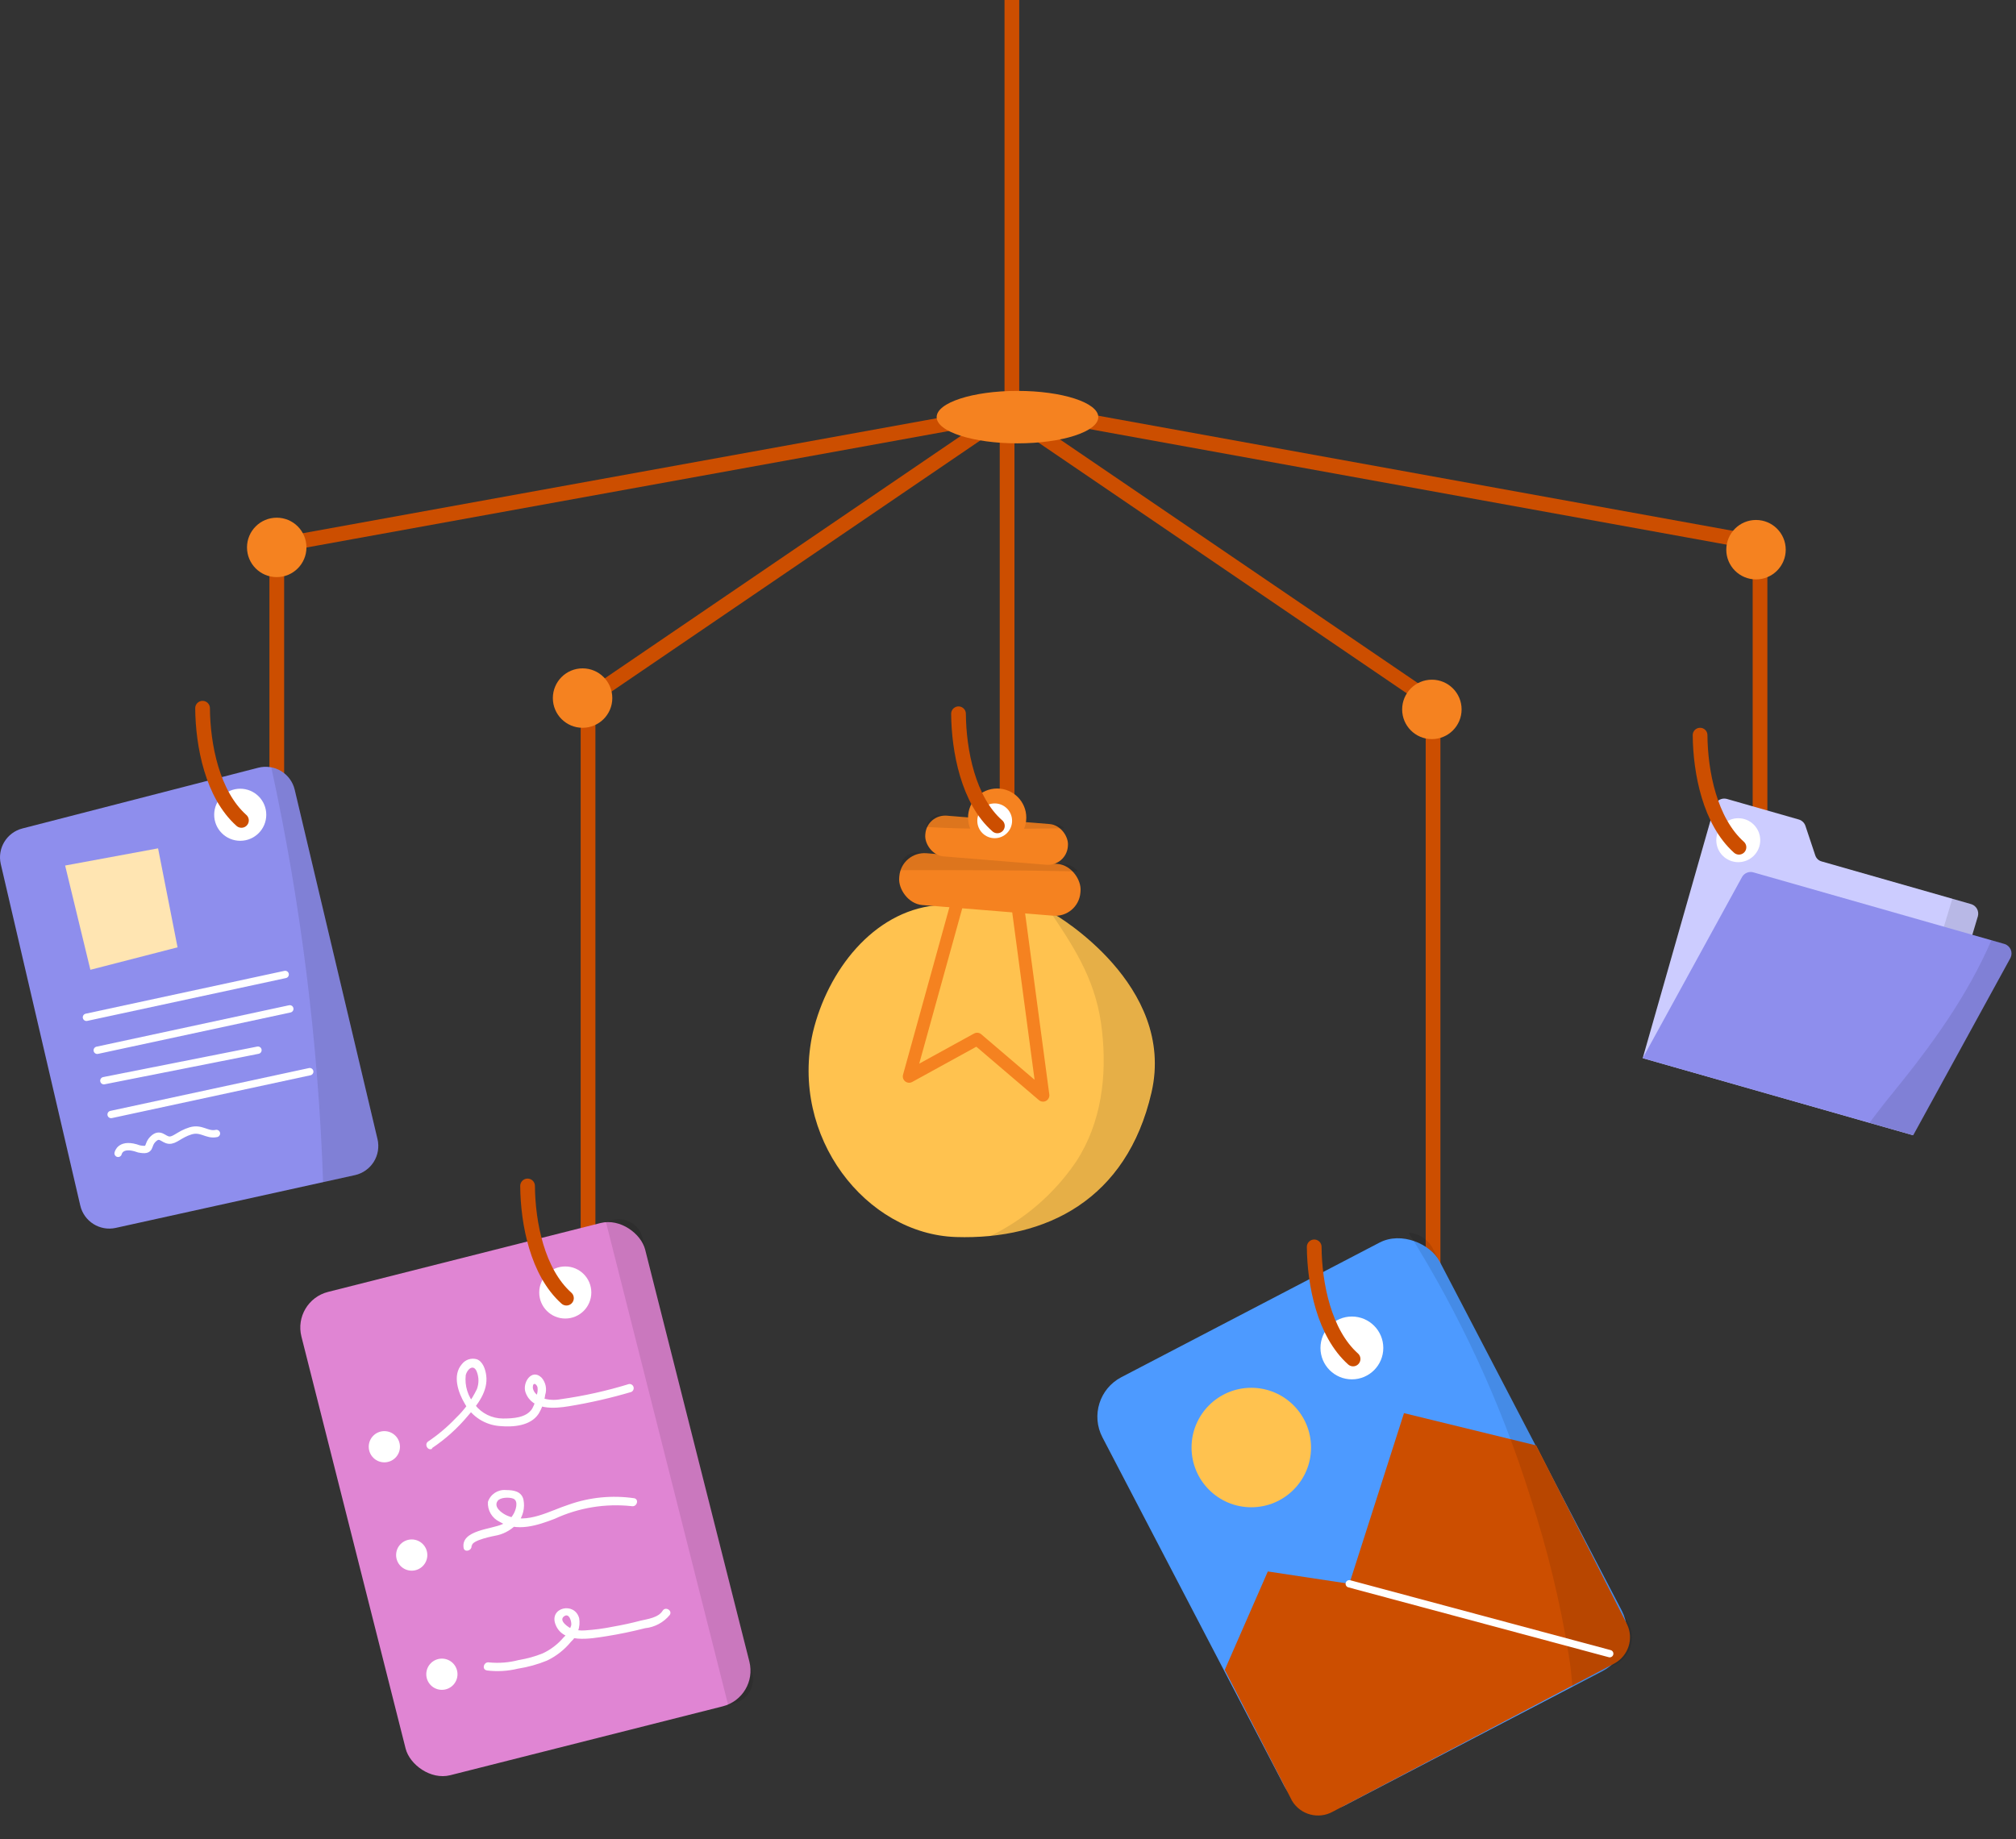 <svg width="137" height="125" viewBox="0 0 137 125" fill="none" xmlns="http://www.w3.org/2000/svg">
<rect x="0" y="0" width="137" height="125" fill="#333333" stroke="none"/>
<path d="M39.961 89.108V47.489L68.245 28.223" stroke="#CC4E00"/>
<path d="M97.385 89.358V47.739L69.094 28.473" stroke="#CC4E00"/>
<path d="M70.156 27.953L119.605 36.924V55.184" stroke="#CC4E00"/>
<path d="M68.257 28.102L18.809 37.073V55.325" stroke="#CC4E00"/>
<path d="M68.439 55.413V28.298" stroke="#CC4E00"/>
<path d="M68.763 27.122V0" stroke="#CC4E00"/>
<ellipse cx="69.144" cy="28.352" rx="5.492" ry="1.783" fill="#F58220"/>
<path d="M129.967 77.152L111.633 71.923L116.53 54.751C116.638 54.412 116.989 54.215 117.334 54.299L122.245 55.704C122.448 55.765 122.611 55.917 122.684 56.116L123.36 58.142C123.427 58.346 123.592 58.501 123.799 58.554L133.972 61.459C134.309 61.572 134.501 61.926 134.411 62.27L129.967 77.152Z" fill="#CCCCFF"/>
<path opacity="0.1" d="M133.979 61.432L132.682 61.06C131.155 66.263 129.319 71.37 127.184 76.354L129.967 77.151L134.418 62.243C134.508 61.899 134.316 61.545 133.979 61.432V61.432Z" fill="black"/>
<path d="M130.014 77.165L111.633 71.923L118.388 59.602C118.541 59.343 118.847 59.216 119.138 59.291L136.235 64.168C136.42 64.23 136.569 64.369 136.645 64.549C136.72 64.729 136.713 64.932 136.627 65.107L130.014 77.165Z" fill="#8E8EED"/>
<path opacity="0.1" d="M136.257 64.168L135.332 63.905C133.677 67.715 131.326 70.957 128.705 74.193C128.137 74.868 127.59 75.605 127.043 76.314L130.015 77.165L136.649 65.107C136.735 64.932 136.741 64.729 136.666 64.549C136.591 64.369 136.442 64.23 136.257 64.168Z" fill="black"/>
<circle cx="119.332" cy="37.363" r="2.02" fill="#F58220"/>
<circle cx="97.305" cy="48.219" r="2.02" fill="#F58220"/>
<circle cx="39.59" cy="47.449" r="2.02" fill="#F58220"/>
<circle cx="18.805" cy="37.208" r="2.02" fill="#F58220"/>
<rect x="73.516" y="95.01" width="25.846" height="32.831" rx="3.03" transform="rotate(-27.54 73.516 95.01)" fill="#4D9AFF"/>
<path d="M83.231 113.502L86.156 106.814L91.695 107.651L95.41 96.053L104.395 98.248L110.569 110.408C111.036 111.378 110.662 112.544 109.718 113.062L90.573 123.141C89.603 123.683 88.377 123.357 87.804 122.405L83.231 113.502Z" fill="#CC4E00"/>
<path opacity="0.1" d="M110.661 110.354L97.38 84.88C97.056 84.249 96.426 83.834 95.719 83.785C99.227 89.38 102.003 95.4 103.98 101.7C105.138 105.229 106.016 108.843 106.608 112.509C106.723 113.184 106.797 113.927 106.858 114.643L109.797 113.117C110.282 112.869 110.647 112.437 110.809 111.917C110.972 111.397 110.919 110.834 110.661 110.354V110.354Z" fill="black"/>
<circle cx="85.033" cy="98.39" r="4.06" fill="#FFC24F"/>
<path d="M91.691 107.652L109.39 112.401" stroke="white" stroke-width="0.5" stroke-linecap="round" stroke-linejoin="round"/>
<circle cx="91.869" cy="91.621" r="2.135" fill="white"/>
<path d="M91.95 92.371C89.984 90.615 89.329 87.284 89.309 84.751" stroke="#CC4E00" stroke-linecap="round" stroke-linejoin="round"/>
<path d="M71.711 62.182C71.711 62.182 79.932 66.951 78.25 74.254C76.568 81.556 71.076 84.278 64.969 84.082C58.862 83.887 53.64 77.28 55.241 70.167C56.248 65.965 59.335 61.986 63.557 61.54C67.414 61.729 71.711 62.182 71.711 62.182Z" fill="#FFC24F"/>
<path opacity="0.1" d="M71.712 62.182H71.509C73.177 64.668 74.542 66.85 74.887 70.052C75.238 73.119 74.846 76.334 73.13 78.955C71.656 81.13 69.636 82.88 67.273 84.029C72.407 83.515 76.731 80.651 78.23 74.274C79.933 66.951 71.712 62.182 71.712 62.182Z" fill="black"/>
<rect x="73.281" y="62.381" width="12.355" height="3.533" rx="1.71" transform="rotate(-175.34 73.281 62.381)" fill="#F58220"/>
<path opacity="0.1" d="M61.305 59.142C65.284 59.142 69.269 59.142 73.248 59.23C73.049 58.959 72.745 58.785 72.41 58.75L62.399 57.94C62.094 57.914 61.792 58.01 61.558 58.208C61.325 58.406 61.18 58.689 61.156 58.994V59.162C61.205 59.153 61.255 59.146 61.305 59.142V59.142Z" fill="black"/>
<rect x="72.457" y="58.889" width="9.721" height="2.776" rx="1.35" transform="rotate(-175.34 72.457 58.889)" fill="#F58220"/>
<path opacity="0.1" d="M72.336 56.298C72.186 56.152 71.991 56.061 71.782 56.041L63.933 55.4C63.441 55.36 63.006 55.719 62.953 56.21C66.047 56.393 69.195 56.339 72.336 56.298Z" fill="black"/>
<path d="M69.212 61.946C69.252 62.216 70.881 74.45 70.881 74.45L66.402 70.626L61.781 73.166L64.99 61.574" stroke="#F58220" stroke-width="0.86" stroke-linecap="round" stroke-linejoin="round"/>
<circle cx="67.764" cy="55.575" r="1.979" fill="#F58220"/>
<circle cx="67.596" cy="55.791" r="1.182" fill="white"/>
<path d="M67.778 56.136C65.805 54.413 65.157 51.036 65.137 48.516" stroke="#CC4E00" stroke-linecap="round" stroke-linejoin="round"/>
<circle cx="118.126" cy="57.109" r="1.493" fill="white"/>
<path d="M118.173 57.588C116.2 55.825 115.552 52.495 115.531 49.968" stroke="#CC4E00" stroke-linecap="round" stroke-linejoin="round"/>
<path d="M1.523 56.311L17.547 52.184C18.074 52.048 18.634 52.129 19.1 52.41C19.566 52.691 19.9 53.147 20.026 53.677L25.653 77.428C25.778 77.956 25.686 78.512 25.398 78.972C25.11 79.431 24.649 79.756 24.12 79.874L7.867 83.461C6.782 83.701 5.706 83.023 5.455 81.941L0.051 58.723C-0.192 57.653 0.461 56.584 1.523 56.311Z" fill="#8E8EED"/>
<path opacity="0.1" d="M25.652 77.429L20.025 53.677C19.838 52.905 19.217 52.314 18.438 52.164C20.452 61.436 21.63 70.871 21.957 80.354L24.119 79.874C24.648 79.757 25.109 79.432 25.397 78.972C25.685 78.513 25.777 77.957 25.652 77.429Z" fill="black"/>
<path d="M4.426 58.831L6.142 65.918L12.066 64.391L10.742 57.663L4.426 58.831V58.831Z" fill="#FFE5B2"/>
<path d="M5.875 69.147L19.379 66.235" stroke="white" stroke-width="0.5" stroke-linecap="round" stroke-linejoin="round"/>
<path d="M6.609 71.389L19.694 68.573" stroke="white" stroke-width="0.5" stroke-linecap="round" stroke-linejoin="round"/>
<path d="M7.059 73.456L17.529 71.382" stroke="white" stroke-width="0.5" stroke-linecap="round" stroke-linejoin="round"/>
<path d="M7.551 75.753L21.048 72.842" stroke="white" stroke-width="0.5" stroke-linecap="round" stroke-linejoin="round"/>
<path d="M8.027 78.394C8.027 78.394 8.169 77.624 9.439 78.091C10.338 78.266 9.946 77.861 10.412 77.415C10.878 76.969 11.088 77.456 11.479 77.496C11.871 77.537 12.195 77.097 12.945 76.868C13.695 76.638 14.06 77.185 14.708 77.043" stroke="white" stroke-width="0.5" stroke-linecap="round" stroke-linejoin="round"/>
<rect x="19.871" y="88.425" width="24.096" height="33.884" rx="2.5" transform="rotate(-14.19 19.871 88.425)" fill="#E085D3"/>
<path opacity="0.1" d="M41.597 82.927L41.172 83.035L49.481 115.886L49.906 115.778C50.798 115.549 51.342 114.647 51.129 113.751L43.671 84.136C43.56 83.699 43.278 83.324 42.888 83.097C42.498 82.869 42.033 82.808 41.597 82.927V82.927Z" fill="black"/>
<path d="M29.346 98.437C30.262 97.827 31.086 97.087 31.791 96.242C32.467 95.465 33.183 94.553 33.041 93.479C32.987 93.081 32.818 92.547 32.406 92.391C32.034 92.281 31.632 92.41 31.393 92.716C30.717 93.479 31.143 94.668 31.589 95.418C32.076 96.291 32.97 96.859 33.967 96.931C34.858 97.012 36.041 96.931 36.594 96.107C36.834 95.715 36.988 95.278 37.047 94.823C37.179 94.417 37.089 93.972 36.811 93.648C36.135 92.972 35.46 94.006 35.723 94.668C36.176 95.87 37.669 95.749 38.682 95.58C40.106 95.346 41.514 95.023 42.897 94.614C43.024 94.556 43.091 94.415 43.054 94.28C43.017 94.146 42.887 94.058 42.748 94.073C41.227 94.542 39.671 94.887 38.094 95.107C37.691 95.183 37.276 95.16 36.885 95.04C36.588 94.925 36.209 94.648 36.209 94.29C36.209 93.932 36.453 94.053 36.527 94.29C36.551 94.462 36.535 94.638 36.48 94.803C36.435 95.132 36.329 95.451 36.169 95.742C35.777 96.377 34.852 96.418 34.176 96.418C33.437 96.417 32.739 96.076 32.285 95.492C31.798 94.936 31.568 94.2 31.65 93.466C31.751 93.06 32.183 92.675 32.406 93.249C32.551 93.628 32.551 94.046 32.406 94.425C32.048 95.163 31.561 95.831 30.967 96.397C30.403 96.99 29.775 97.52 29.096 97.978C28.799 98.181 29.096 98.654 29.38 98.464L29.346 98.437Z" fill="white"/>
<path d="M32.07 105.078C32.016 104.686 33.556 104.402 33.827 104.348C34.35 104.218 34.822 103.93 35.178 103.524C35.544 103.075 35.688 102.484 35.569 101.916C35.428 101.362 34.894 101.281 34.387 101.281C33.84 101.229 33.329 101.563 33.158 102.085C33.119 102.655 33.432 103.191 33.948 103.436C35.123 104.152 36.522 103.686 37.697 103.234C39.334 102.476 41.146 102.18 42.939 102.376C43.291 102.436 43.446 101.896 43.088 101.835C41.6 101.62 40.081 101.768 38.663 102.268C37.366 102.686 35.826 103.619 34.448 103.011C34.13 102.869 33.516 102.45 33.813 102.024C33.989 101.768 34.597 101.761 34.86 101.856C35.279 102.004 35.042 102.707 34.86 102.97C34.693 103.25 34.443 103.469 34.144 103.598C33.408 103.95 31.327 103.997 31.503 105.199C31.55 105.557 32.097 105.402 32.043 105.051L32.07 105.078Z" fill="white"/>
<path d="M33.082 113.542C33.788 113.63 34.505 113.589 35.196 113.421C35.873 113.316 36.535 113.132 37.169 112.873C37.799 112.573 38.355 112.137 38.797 111.597C39.246 111.192 39.458 110.585 39.358 109.989C39.04 108.847 37.284 109.259 37.757 110.435C38.277 111.745 40.134 111.38 41.195 111.218C42.087 111.076 42.965 110.894 43.836 110.671C44.495 110.604 45.1 110.278 45.518 109.766C45.708 109.462 45.221 109.178 45.032 109.482C44.742 109.955 44.025 110.043 43.532 110.158C42.918 110.32 42.296 110.455 41.675 110.563C41.042 110.692 40.401 110.778 39.756 110.82C39.457 110.844 39.157 110.809 38.871 110.718C38.655 110.637 37.946 110.171 38.317 109.874C38.689 109.577 38.864 110.259 38.817 110.482C38.721 110.796 38.541 111.079 38.297 111.299C37.909 111.757 37.428 112.126 36.885 112.38C36.361 112.591 35.815 112.743 35.257 112.833C34.597 113.008 33.91 113.063 33.231 112.995C32.873 112.934 32.724 113.475 33.075 113.535L33.082 113.542Z" fill="white"/>
<circle cx="26.119" cy="98.336" r="1.061" fill="white"/>
<circle cx="27.979" cy="105.699" r="1.061" fill="white"/>
<circle cx="30.029" cy="113.799" r="1.061" fill="white"/>
<circle cx="38.414" cy="87.852" r="1.77" fill="white"/>
<path d="M38.493 88.237C36.52 86.474 35.872 83.144 35.852 80.61" stroke="#CC4E00" stroke-linecap="round" stroke-linejoin="round"/>
<circle cx="16.325" cy="55.38" r="1.77" fill="white"/>
<path d="M16.407 55.764C14.434 54.001 13.786 50.671 13.766 48.138" stroke="#CC4E00" stroke-linecap="round" stroke-linejoin="round"/>
</svg>

